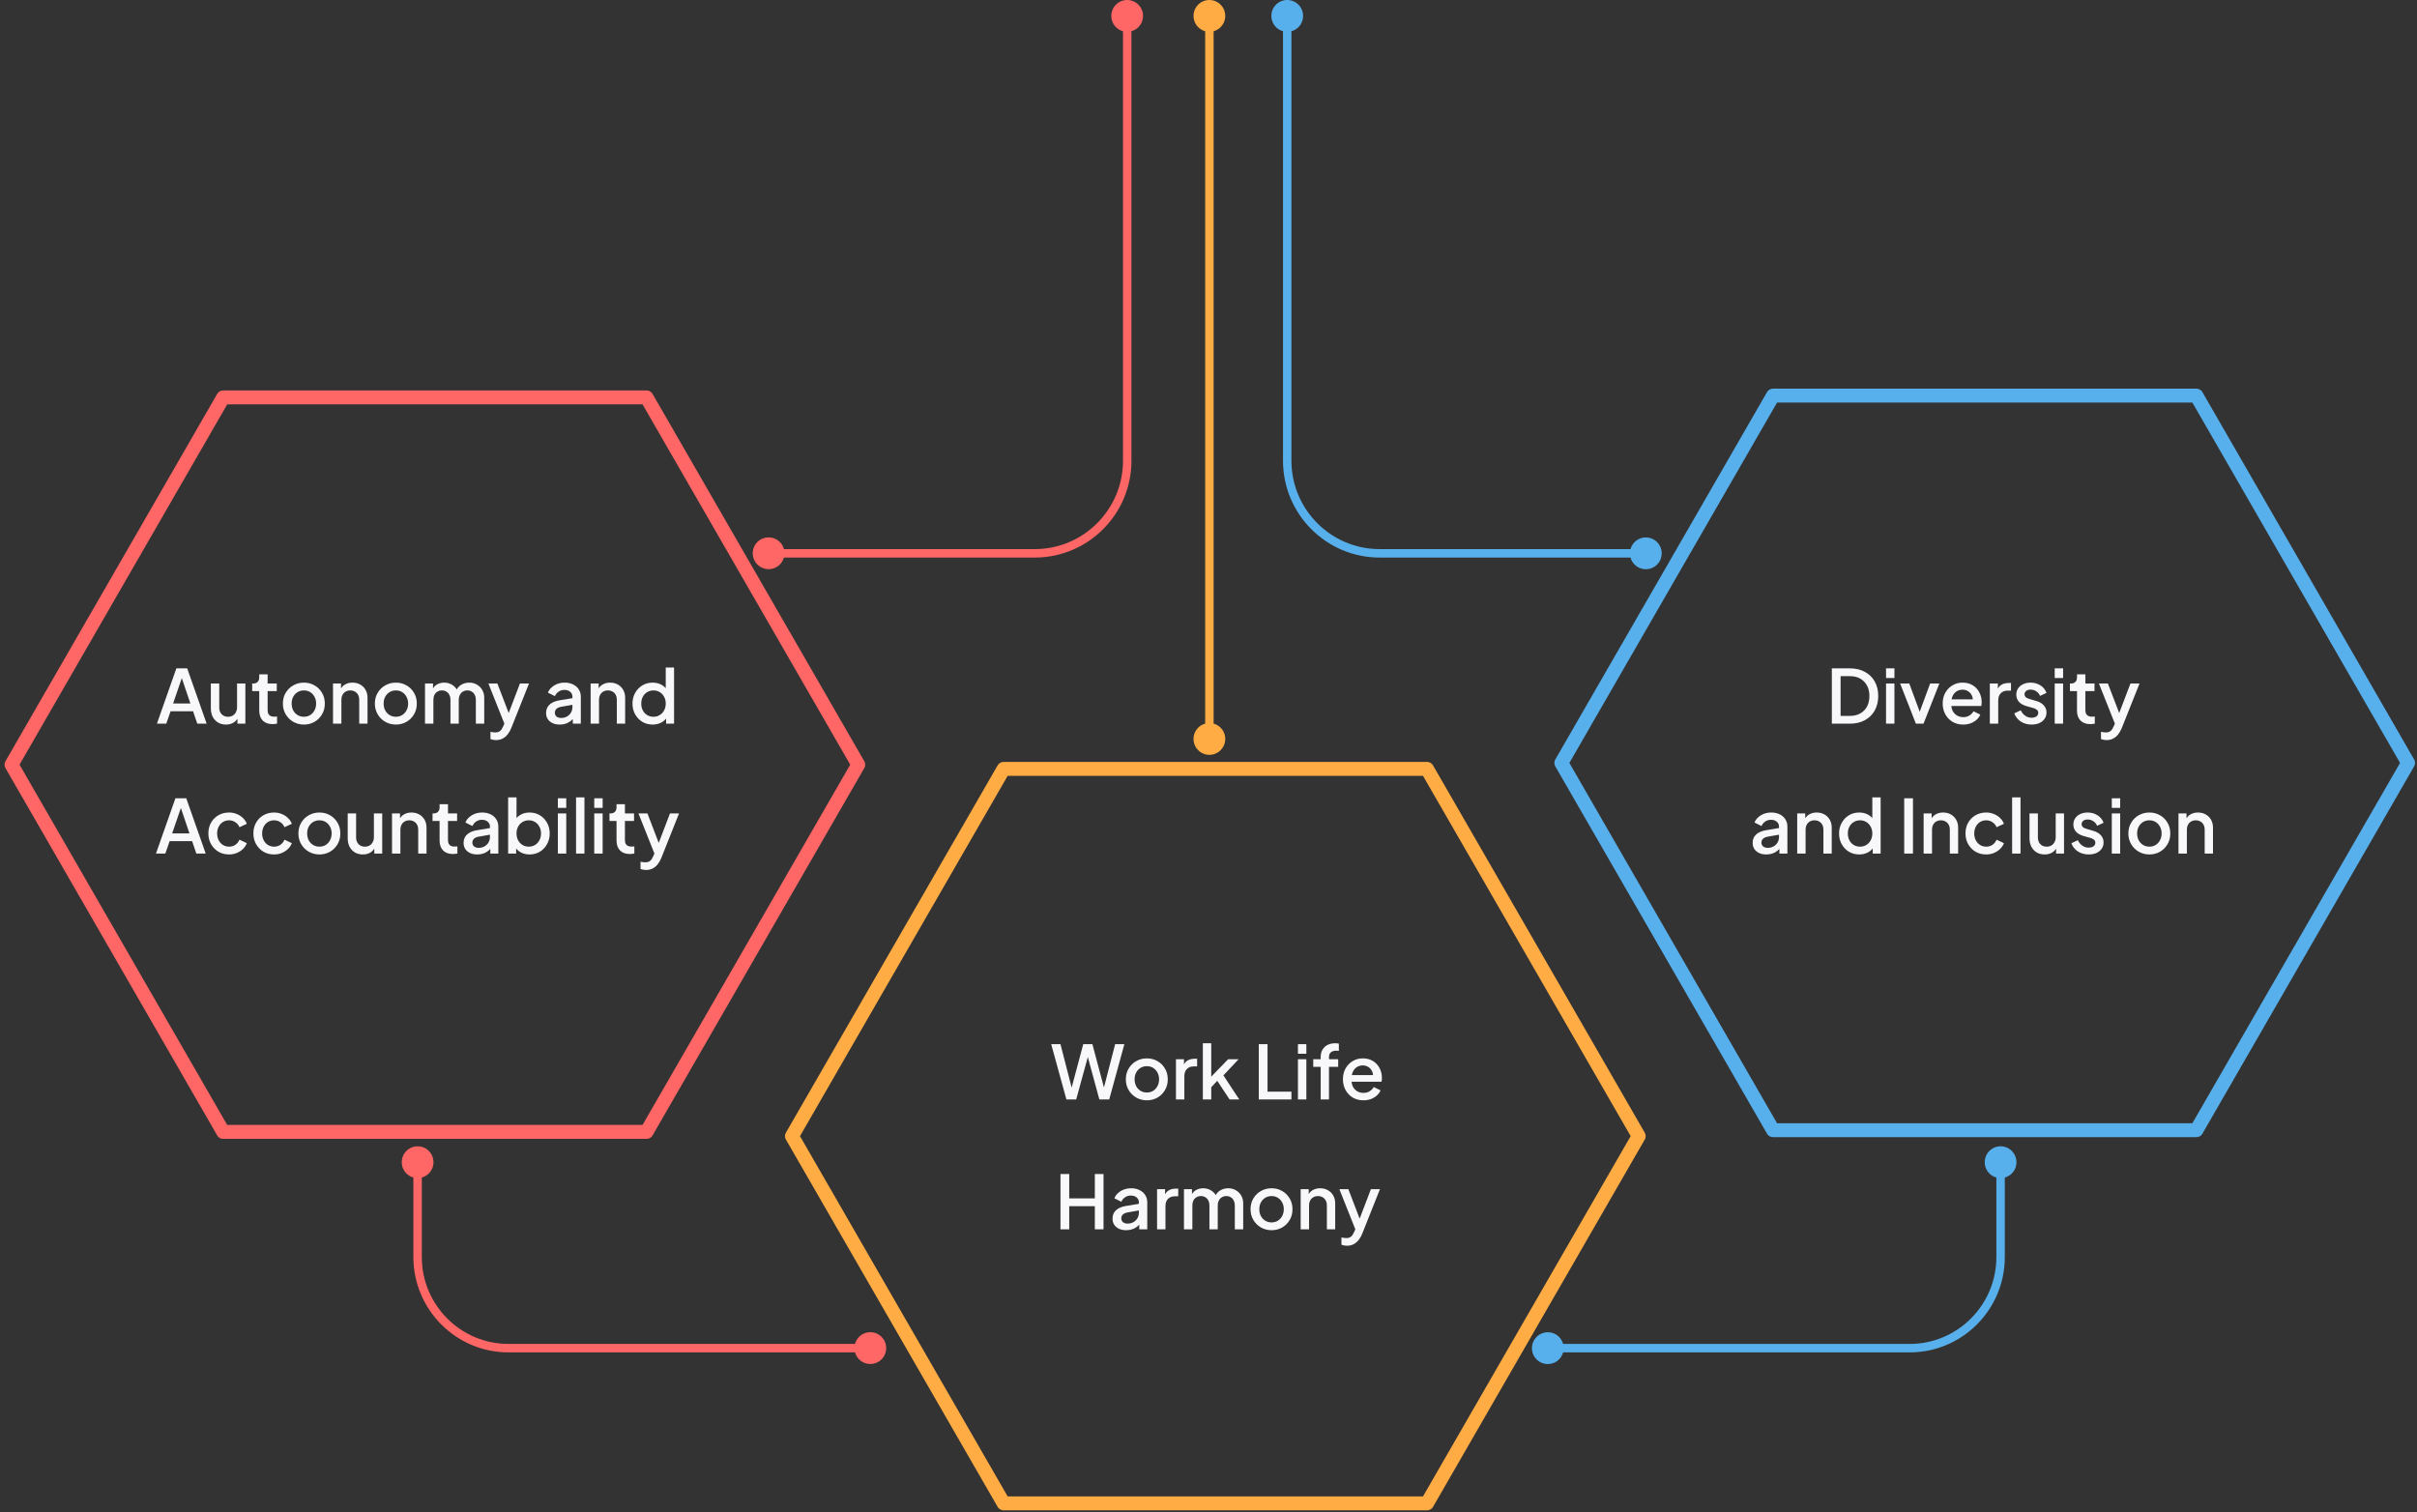 <svg width="521" height="326" viewBox="0 0 521 326" fill="none" xmlns="http://www.w3.org/2000/svg">
<rect x="0" y="0" width="521" height="326" fill="#333333" stroke="none"/>
<g clip-path="url(#clip0_1119_465)">
<path d="M139.37 85.67L48.11 85.67L2.48 164.835L48.11 244L139.37 244L185 164.835L139.37 85.67Z" stroke="#FF6666" stroke-width="3" stroke-linejoin="round"/>
<path d="M33.824 156L38.016 144.08H40.352L44.544 156H42.528L41.616 153.328H36.768L35.84 156H33.824ZM37.312 151.648H41.04L38.928 145.408H39.456L37.312 151.648ZM48.714 156.192C48.064 156.192 47.493 156.048 47.002 155.76C46.512 155.461 46.128 155.051 45.85 154.528C45.584 153.995 45.45 153.381 45.45 152.688V147.344H47.258V152.528C47.258 152.923 47.338 153.269 47.498 153.568C47.658 153.867 47.882 154.101 48.17 154.272C48.458 154.432 48.789 154.512 49.162 154.512C49.546 154.512 49.882 154.427 50.17 154.256C50.458 154.085 50.682 153.845 50.842 153.536C51.013 153.227 51.098 152.864 51.098 152.448V147.344H52.89V156H51.178V154.304L51.37 154.528C51.168 155.061 50.832 155.472 50.362 155.76C49.893 156.048 49.344 156.192 48.714 156.192ZM58.745 156.096C57.839 156.096 57.135 155.84 56.633 155.328C56.132 154.816 55.881 154.096 55.881 153.168V148.976H54.361V147.344H54.601C55.007 147.344 55.321 147.227 55.545 146.992C55.769 146.757 55.881 146.437 55.881 146.032V145.36H57.689V147.344H59.657V148.976H57.689V153.088C57.689 153.387 57.737 153.643 57.833 153.856C57.929 154.059 58.084 154.219 58.297 154.336C58.511 154.443 58.788 154.496 59.129 154.496C59.215 154.496 59.311 154.491 59.417 154.48C59.524 154.469 59.625 154.459 59.721 154.448V156C59.572 156.021 59.407 156.043 59.225 156.064C59.044 156.085 58.884 156.096 58.745 156.096ZM65.505 156.192C64.673 156.192 63.911 155.995 63.217 155.6C62.535 155.205 61.991 154.667 61.585 153.984C61.18 153.301 60.977 152.528 60.977 151.664C60.977 150.789 61.18 150.016 61.585 149.344C61.991 148.661 62.535 148.128 63.217 147.744C63.9 147.349 64.663 147.152 65.505 147.152C66.359 147.152 67.121 147.349 67.793 147.744C68.476 148.128 69.015 148.661 69.409 149.344C69.815 150.016 70.017 150.789 70.017 151.664C70.017 152.539 69.815 153.317 69.409 154C69.004 154.683 68.46 155.221 67.777 155.616C67.095 156 66.337 156.192 65.505 156.192ZM65.505 154.512C66.017 154.512 66.471 154.389 66.865 154.144C67.26 153.899 67.569 153.563 67.793 153.136C68.028 152.699 68.145 152.208 68.145 151.664C68.145 151.12 68.028 150.635 67.793 150.208C67.569 149.781 67.26 149.445 66.865 149.2C66.471 148.955 66.017 148.832 65.505 148.832C65.004 148.832 64.551 148.955 64.145 149.2C63.751 149.445 63.436 149.781 63.201 150.208C62.977 150.635 62.865 151.12 62.865 151.664C62.865 152.208 62.977 152.699 63.201 153.136C63.436 153.563 63.751 153.899 64.145 154.144C64.551 154.389 65.004 154.512 65.505 154.512ZM71.783 156V147.344H73.511V149.04L73.303 148.816C73.516 148.272 73.857 147.861 74.327 147.584C74.796 147.296 75.34 147.152 75.959 147.152C76.599 147.152 77.164 147.291 77.655 147.568C78.145 147.845 78.529 148.229 78.807 148.72C79.084 149.211 79.223 149.776 79.223 150.416V156H77.431V150.896C77.431 150.459 77.351 150.091 77.191 149.792C77.031 149.483 76.801 149.248 76.503 149.088C76.215 148.917 75.884 148.832 75.511 148.832C75.137 148.832 74.801 148.917 74.503 149.088C74.215 149.248 73.991 149.483 73.831 149.792C73.671 150.101 73.591 150.469 73.591 150.896V156H71.783ZM85.334 156.192C84.502 156.192 83.739 155.995 83.046 155.6C82.363 155.205 81.819 154.667 81.414 153.984C81.008 153.301 80.806 152.528 80.806 151.664C80.806 150.789 81.008 150.016 81.414 149.344C81.819 148.661 82.363 148.128 83.046 147.744C83.728 147.349 84.491 147.152 85.334 147.152C86.187 147.152 86.95 147.349 87.622 147.744C88.304 148.128 88.843 148.661 89.238 149.344C89.643 150.016 89.846 150.789 89.846 151.664C89.846 152.539 89.643 153.317 89.238 154C88.832 154.683 88.288 155.221 87.606 155.616C86.923 156 86.166 156.192 85.334 156.192ZM85.334 154.512C85.846 154.512 86.299 154.389 86.694 154.144C87.088 153.899 87.398 153.563 87.622 153.136C87.856 152.699 87.974 152.208 87.974 151.664C87.974 151.12 87.856 150.635 87.622 150.208C87.398 149.781 87.088 149.445 86.694 149.2C86.299 148.955 85.846 148.832 85.334 148.832C84.832 148.832 84.379 148.955 83.974 149.2C83.579 149.445 83.264 149.781 83.03 150.208C82.806 150.635 82.694 151.12 82.694 151.664C82.694 152.208 82.806 152.699 83.03 153.136C83.264 153.563 83.579 153.899 83.974 154.144C84.379 154.389 84.832 154.512 85.334 154.512ZM91.611 156V147.344H93.339V149.216L93.115 148.928C93.296 148.341 93.627 147.899 94.107 147.6C94.587 147.301 95.136 147.152 95.755 147.152C96.448 147.152 97.061 147.339 97.595 147.712C98.139 148.075 98.501 148.56 98.683 149.168L98.171 149.216C98.427 148.523 98.816 148.005 99.339 147.664C99.872 147.323 100.48 147.152 101.163 147.152C101.76 147.152 102.299 147.291 102.779 147.568C103.269 147.845 103.659 148.229 103.947 148.72C104.235 149.211 104.379 149.771 104.379 150.4V156H102.571V150.896C102.571 150.459 102.491 150.091 102.331 149.792C102.181 149.483 101.968 149.248 101.691 149.088C101.424 148.917 101.109 148.832 100.747 148.832C100.384 148.832 100.064 148.917 99.787 149.088C99.509 149.248 99.291 149.483 99.131 149.792C98.971 150.101 98.891 150.469 98.891 150.896V156H97.099V150.896C97.099 150.459 97.019 150.091 96.859 149.792C96.709 149.483 96.496 149.248 96.219 149.088C95.952 148.917 95.632 148.832 95.259 148.832C94.896 148.832 94.576 148.917 94.299 149.088C94.021 149.248 93.803 149.483 93.643 149.792C93.493 150.101 93.419 150.469 93.419 150.896V156H91.611ZM106.926 159.536C106.712 159.536 106.499 159.515 106.286 159.472C106.083 159.44 105.896 159.387 105.726 159.312V157.76C105.854 157.792 106.008 157.819 106.19 157.84C106.371 157.872 106.547 157.888 106.718 157.888C107.219 157.888 107.587 157.776 107.822 157.552C108.067 157.339 108.286 157.003 108.478 156.544L109.054 155.232L109.022 156.752L105.278 147.344H107.214L109.982 154.56H109.326L112.078 147.344H114.03L110.206 156.944C110.003 157.456 109.747 157.904 109.438 158.288C109.139 158.683 108.782 158.987 108.366 159.2C107.96 159.424 107.48 159.536 106.926 159.536ZM120.656 156.192C120.069 156.192 119.552 156.091 119.104 155.888C118.666 155.675 118.325 155.387 118.08 155.024C117.834 154.651 117.712 154.213 117.712 153.712C117.712 153.243 117.813 152.821 118.016 152.448C118.229 152.075 118.554 151.76 118.992 151.504C119.429 151.248 119.978 151.067 120.64 150.96L123.648 150.464V151.888L120.992 152.352C120.512 152.437 120.16 152.592 119.936 152.816C119.712 153.029 119.6 153.307 119.6 153.648C119.6 153.979 119.722 154.251 119.968 154.464C120.224 154.667 120.549 154.768 120.944 154.768C121.434 154.768 121.861 154.661 122.224 154.448C122.597 154.235 122.885 153.952 123.088 153.6C123.29 153.237 123.392 152.837 123.392 152.4V150.176C123.392 149.749 123.232 149.403 122.912 149.136C122.602 148.859 122.186 148.72 121.664 148.72C121.184 148.72 120.762 148.848 120.4 149.104C120.048 149.349 119.786 149.669 119.616 150.064L118.112 149.312C118.272 148.885 118.533 148.512 118.896 148.192C119.258 147.861 119.68 147.605 120.16 147.424C120.65 147.243 121.168 147.152 121.712 147.152C122.394 147.152 122.997 147.28 123.52 147.536C124.053 147.792 124.464 148.149 124.752 148.608C125.05 149.056 125.2 149.579 125.2 150.176V156H123.472V154.432L123.84 154.48C123.637 154.832 123.376 155.136 123.056 155.392C122.746 155.648 122.389 155.845 121.984 155.984C121.589 156.123 121.146 156.192 120.656 156.192ZM127.314 156V147.344H129.042V149.04L128.834 148.816C129.047 148.272 129.388 147.861 129.858 147.584C130.327 147.296 130.871 147.152 131.49 147.152C132.13 147.152 132.695 147.291 133.186 147.568C133.676 147.845 134.06 148.229 134.338 148.72C134.615 149.211 134.754 149.776 134.754 150.416V156H132.962V150.896C132.962 150.459 132.882 150.091 132.722 149.792C132.562 149.483 132.332 149.248 132.034 149.088C131.746 148.917 131.415 148.832 131.042 148.832C130.668 148.832 130.332 148.917 130.034 149.088C129.746 149.248 129.522 149.483 129.362 149.792C129.202 150.101 129.122 150.469 129.122 150.896V156H127.314ZM140.689 156.192C139.857 156.192 139.11 155.995 138.449 155.6C137.798 155.195 137.281 154.651 136.897 153.968C136.523 153.285 136.337 152.517 136.337 151.664C136.337 150.811 136.529 150.043 136.913 149.36C137.297 148.677 137.814 148.139 138.465 147.744C139.115 147.349 139.851 147.152 140.673 147.152C141.366 147.152 141.979 147.291 142.513 147.568C143.046 147.845 143.467 148.229 143.777 148.72L143.505 149.136V143.888H145.297V156H143.585V154.24L143.793 154.576C143.494 155.099 143.067 155.499 142.513 155.776C141.958 156.053 141.35 156.192 140.689 156.192ZM140.865 154.512C141.366 154.512 141.814 154.389 142.209 154.144C142.614 153.899 142.929 153.563 143.153 153.136C143.387 152.699 143.505 152.208 143.505 151.664C143.505 151.12 143.387 150.635 143.153 150.208C142.929 149.781 142.614 149.445 142.209 149.2C141.814 148.955 141.366 148.832 140.865 148.832C140.363 148.832 139.91 148.955 139.505 149.2C139.099 149.445 138.785 149.781 138.561 150.208C138.337 150.635 138.225 151.12 138.225 151.664C138.225 152.208 138.337 152.699 138.561 153.136C138.785 153.563 139.094 153.899 139.489 154.144C139.894 154.389 140.353 154.512 140.865 154.512ZM33.621 184L37.813 172.08H40.149L44.341 184H42.325L41.413 181.328H36.565L35.637 184H33.621ZM37.109 179.648H40.837L38.725 173.408H39.253L37.109 179.648ZM49.379 184.192C48.515 184.192 47.747 183.995 47.075 183.6C46.414 183.195 45.886 182.651 45.491 181.968C45.107 181.285 44.915 180.512 44.915 179.648C44.915 178.795 45.107 178.027 45.491 177.344C45.875 176.661 46.403 176.128 47.075 175.744C47.747 175.349 48.515 175.152 49.379 175.152C49.966 175.152 50.515 175.259 51.027 175.472C51.539 175.675 51.982 175.957 52.355 176.32C52.739 176.683 53.022 177.104 53.203 177.584L51.619 178.32C51.438 177.872 51.144 177.515 50.739 177.248C50.344 176.971 49.891 176.832 49.379 176.832C48.888 176.832 48.446 176.955 48.051 177.2C47.667 177.435 47.363 177.771 47.139 178.208C46.915 178.635 46.803 179.12 46.803 179.664C46.803 180.208 46.915 180.699 47.139 181.136C47.363 181.563 47.667 181.899 48.051 182.144C48.446 182.389 48.888 182.512 49.379 182.512C49.902 182.512 50.355 182.379 50.739 182.112C51.134 181.835 51.427 181.467 51.619 181.008L53.203 181.76C53.032 182.219 52.755 182.635 52.371 183.008C51.998 183.371 51.555 183.659 51.043 183.872C50.531 184.085 49.976 184.192 49.379 184.192ZM59.082 184.192C58.218 184.192 57.45 183.995 56.778 183.6C56.117 183.195 55.589 182.651 55.194 181.968C54.81 181.285 54.618 180.512 54.618 179.648C54.618 178.795 54.81 178.027 55.194 177.344C55.578 176.661 56.106 176.128 56.778 175.744C57.45 175.349 58.218 175.152 59.082 175.152C59.669 175.152 60.218 175.259 60.73 175.472C61.242 175.675 61.685 175.957 62.058 176.32C62.442 176.683 62.725 177.104 62.906 177.584L61.322 178.32C61.141 177.872 60.847 177.515 60.442 177.248C60.047 176.971 59.594 176.832 59.082 176.832C58.591 176.832 58.149 176.955 57.754 177.2C57.37 177.435 57.066 177.771 56.842 178.208C56.618 178.635 56.506 179.12 56.506 179.664C56.506 180.208 56.618 180.699 56.842 181.136C57.066 181.563 57.37 181.899 57.754 182.144C58.149 182.389 58.591 182.512 59.082 182.512C59.605 182.512 60.058 182.379 60.442 182.112C60.837 181.835 61.13 181.467 61.322 181.008L62.906 181.76C62.735 182.219 62.458 182.635 62.074 183.008C61.701 183.371 61.258 183.659 60.746 183.872C60.234 184.085 59.679 184.192 59.082 184.192ZM68.849 184.192C68.017 184.192 67.254 183.995 66.561 183.6C65.879 183.205 65.335 182.667 64.929 181.984C64.524 181.301 64.321 180.528 64.321 179.664C64.321 178.789 64.524 178.016 64.929 177.344C65.335 176.661 65.879 176.128 66.561 175.744C67.244 175.349 68.007 175.152 68.849 175.152C69.703 175.152 70.465 175.349 71.137 175.744C71.82 176.128 72.359 176.661 72.753 177.344C73.159 178.016 73.361 178.789 73.361 179.664C73.361 180.539 73.159 181.317 72.753 182C72.348 182.683 71.804 183.221 71.121 183.616C70.439 184 69.681 184.192 68.849 184.192ZM68.849 182.512C69.361 182.512 69.814 182.389 70.209 182.144C70.604 181.899 70.913 181.563 71.137 181.136C71.372 180.699 71.489 180.208 71.489 179.664C71.489 179.12 71.372 178.635 71.137 178.208C70.913 177.781 70.604 177.445 70.209 177.2C69.814 176.955 69.361 176.832 68.849 176.832C68.348 176.832 67.894 176.955 67.489 177.2C67.094 177.445 66.78 177.781 66.545 178.208C66.321 178.635 66.209 179.12 66.209 179.664C66.209 180.208 66.321 180.699 66.545 181.136C66.78 181.563 67.094 181.899 67.489 182.144C67.894 182.389 68.348 182.512 68.849 182.512ZM78.214 184.192C77.564 184.192 76.993 184.048 76.502 183.76C76.012 183.461 75.628 183.051 75.35 182.528C75.084 181.995 74.95 181.381 74.95 180.688V175.344H76.758V180.528C76.758 180.923 76.838 181.269 76.998 181.568C77.158 181.867 77.382 182.101 77.67 182.272C77.958 182.432 78.289 182.512 78.662 182.512C79.046 182.512 79.382 182.427 79.67 182.256C79.958 182.085 80.182 181.845 80.342 181.536C80.513 181.227 80.598 180.864 80.598 180.448V175.344H82.39V184H80.678V182.304L80.87 182.528C80.668 183.061 80.332 183.472 79.862 183.76C79.393 184.048 78.844 184.192 78.214 184.192ZM84.501 184V175.344H86.229V177.04L86.021 176.816C86.235 176.272 86.576 175.861 87.045 175.584C87.515 175.296 88.059 175.152 88.677 175.152C89.317 175.152 89.883 175.291 90.373 175.568C90.864 175.845 91.248 176.229 91.525 176.72C91.803 177.211 91.941 177.776 91.941 178.416V184H90.149V178.896C90.149 178.459 90.069 178.091 89.909 177.792C89.749 177.483 89.52 177.248 89.221 177.088C88.933 176.917 88.603 176.832 88.229 176.832C87.856 176.832 87.52 176.917 87.221 177.088C86.933 177.248 86.709 177.483 86.549 177.792C86.389 178.101 86.309 178.469 86.309 178.896V184H84.501ZM97.62 184.096C96.714 184.096 96.01 183.84 95.508 183.328C95.007 182.816 94.756 182.096 94.756 181.168V176.976H93.236V175.344H93.476C93.882 175.344 94.196 175.227 94.42 174.992C94.644 174.757 94.756 174.437 94.756 174.032V173.36H96.564V175.344H98.532V176.976H96.564V181.088C96.564 181.387 96.612 181.643 96.708 181.856C96.804 182.059 96.959 182.219 97.172 182.336C97.386 182.443 97.663 182.496 98.004 182.496C98.09 182.496 98.186 182.491 98.292 182.48C98.399 182.469 98.5 182.459 98.596 182.448V184C98.447 184.021 98.282 184.043 98.1 184.064C97.919 184.085 97.759 184.096 97.62 184.096ZM102.875 184.192C102.288 184.192 101.771 184.091 101.323 183.888C100.885 183.675 100.544 183.387 100.299 183.024C100.053 182.651 99.931 182.213 99.931 181.712C99.931 181.243 100.032 180.821 100.235 180.448C100.448 180.075 100.773 179.76 101.211 179.504C101.648 179.248 102.197 179.067 102.859 178.96L105.867 178.464V179.888L103.211 180.352C102.731 180.437 102.379 180.592 102.155 180.816C101.931 181.029 101.819 181.307 101.819 181.648C101.819 181.979 101.941 182.251 102.187 182.464C102.443 182.667 102.768 182.768 103.163 182.768C103.653 182.768 104.08 182.661 104.443 182.448C104.816 182.235 105.104 181.952 105.307 181.6C105.509 181.237 105.611 180.837 105.611 180.4V178.176C105.611 177.749 105.451 177.403 105.131 177.136C104.821 176.859 104.405 176.72 103.883 176.72C103.403 176.72 102.981 176.848 102.619 177.104C102.267 177.349 102.005 177.669 101.835 178.064L100.331 177.312C100.491 176.885 100.752 176.512 101.115 176.192C101.477 175.861 101.899 175.605 102.379 175.424C102.869 175.243 103.387 175.152 103.931 175.152C104.613 175.152 105.216 175.28 105.739 175.536C106.272 175.792 106.683 176.149 106.971 176.608C107.269 177.056 107.419 177.579 107.419 178.176V184H105.691V182.432L106.059 182.48C105.856 182.832 105.595 183.136 105.275 183.392C104.965 183.648 104.608 183.845 104.203 183.984C103.808 184.123 103.365 184.192 102.875 184.192ZM114.157 184.192C113.485 184.192 112.871 184.053 112.317 183.776C111.773 183.499 111.351 183.099 111.053 182.576L111.261 182.24V184H109.533V171.888H111.341V177.136L111.053 176.72C111.373 176.229 111.799 175.845 112.333 175.568C112.866 175.291 113.474 175.152 114.157 175.152C114.978 175.152 115.714 175.349 116.365 175.744C117.026 176.139 117.543 176.677 117.917 177.36C118.301 178.043 118.493 178.811 118.493 179.664C118.493 180.517 118.301 181.285 117.917 181.968C117.543 182.651 117.031 183.195 116.381 183.6C115.73 183.995 114.989 184.192 114.157 184.192ZM113.981 182.512C114.493 182.512 114.946 182.389 115.341 182.144C115.735 181.899 116.045 181.563 116.269 181.136C116.503 180.699 116.621 180.208 116.621 179.664C116.621 179.12 116.503 178.635 116.269 178.208C116.045 177.781 115.735 177.445 115.341 177.2C114.946 176.955 114.493 176.832 113.981 176.832C113.479 176.832 113.026 176.955 112.621 177.2C112.226 177.445 111.911 177.781 111.677 178.208C111.453 178.635 111.341 179.12 111.341 179.664C111.341 180.208 111.453 180.699 111.677 181.136C111.911 181.563 112.226 181.899 112.621 182.144C113.026 182.389 113.479 182.512 113.981 182.512ZM120.251 184V175.344H122.059V184H120.251ZM120.251 174.16V172.08H122.059V174.16H120.251ZM124.173 184V171.888H125.981V184H124.173ZM128.095 184V175.344H129.903V184H128.095ZM128.095 174.16V172.08H129.903V174.16H128.095ZM135.761 184.096C134.854 184.096 134.15 183.84 133.649 183.328C133.148 182.816 132.897 182.096 132.897 181.168V176.976H131.377V175.344H131.617C132.022 175.344 132.337 175.227 132.561 174.992C132.785 174.757 132.897 174.437 132.897 174.032V173.36H134.705V175.344H136.673V176.976H134.705V181.088C134.705 181.387 134.753 181.643 134.849 181.856C134.945 182.059 135.1 182.219 135.313 182.336C135.526 182.443 135.804 182.496 136.145 182.496C136.23 182.496 136.326 182.491 136.433 182.48C136.54 182.469 136.641 182.459 136.737 182.448V184C136.588 184.021 136.422 184.043 136.241 184.064C136.06 184.085 135.9 184.096 135.761 184.096ZM139.269 187.536C139.056 187.536 138.843 187.515 138.629 187.472C138.427 187.44 138.24 187.387 138.069 187.312V185.76C138.197 185.792 138.352 185.819 138.533 185.84C138.715 185.872 138.891 185.888 139.061 185.888C139.563 185.888 139.931 185.776 140.165 185.552C140.411 185.339 140.629 185.003 140.821 184.544L141.397 183.232L141.365 184.752L137.621 175.344H139.557L142.325 182.56H141.669L144.421 175.344H146.373L142.549 184.944C142.347 185.456 142.091 185.904 141.781 186.288C141.483 186.683 141.125 186.987 140.709 187.2C140.304 187.424 139.824 187.536 139.269 187.536Z" fill="#F8F8FA"/>
<path d="M394.865 156V144.08H398.769C400.006 144.08 401.078 144.331 401.985 144.832C402.902 145.323 403.611 146.016 404.113 146.912C404.614 147.808 404.865 148.848 404.865 150.032C404.865 151.205 404.614 152.245 404.113 153.152C403.611 154.048 402.902 154.747 401.985 155.248C401.078 155.749 400.006 156 398.769 156H394.865ZM396.753 154.32H398.801C399.643 154.32 400.374 154.144 400.993 153.792C401.622 153.44 402.107 152.944 402.449 152.304C402.79 151.664 402.961 150.907 402.961 150.032C402.961 149.157 402.785 148.405 402.433 147.776C402.091 147.136 401.611 146.64 400.993 146.288C400.374 145.936 399.643 145.76 398.801 145.76H396.753V154.32ZM406.548 156V147.344H408.356V156H406.548ZM406.548 146.16V144.08H408.356V146.16H406.548ZM412.982 156L409.59 147.344H411.558L414.166 154.4H413.446L416.054 147.344H418.038L414.63 156H412.982ZM423.175 156.192C422.311 156.192 421.543 155.995 420.871 155.6C420.209 155.195 419.692 154.651 419.319 153.968C418.945 153.275 418.759 152.501 418.759 151.648C418.759 150.773 418.945 150 419.319 149.328C419.703 148.656 420.215 148.128 420.855 147.744C421.495 147.349 422.22 147.152 423.031 147.152C423.681 147.152 424.263 147.264 424.775 147.488C425.287 147.712 425.719 148.021 426.071 148.416C426.423 148.8 426.689 149.243 426.871 149.744C427.063 150.245 427.159 150.779 427.159 151.344C427.159 151.483 427.153 151.627 427.143 151.776C427.132 151.925 427.111 152.064 427.079 152.192H420.183V150.752H426.055L425.191 151.408C425.297 150.885 425.26 150.421 425.079 150.016C424.908 149.6 424.641 149.275 424.279 149.04C423.927 148.795 423.511 148.672 423.031 148.672C422.551 148.672 422.124 148.795 421.751 149.04C421.377 149.275 421.089 149.616 420.887 150.064C420.684 150.501 420.604 151.035 420.647 151.664C420.593 152.251 420.673 152.763 420.887 153.2C421.111 153.637 421.42 153.979 421.815 154.224C422.22 154.469 422.679 154.592 423.191 154.592C423.713 154.592 424.156 154.475 424.519 154.24C424.892 154.005 425.185 153.701 425.399 153.328L426.871 154.048C426.7 154.453 426.433 154.821 426.071 155.152C425.719 155.472 425.292 155.728 424.791 155.92C424.3 156.101 423.761 156.192 423.175 156.192ZM428.923 156V147.344H430.651V149.088L430.491 148.832C430.683 148.267 430.993 147.861 431.419 147.616C431.846 147.36 432.358 147.232 432.955 147.232H433.483V148.88H432.731C432.134 148.88 431.649 149.067 431.275 149.44C430.913 149.803 430.731 150.325 430.731 151.008V156H428.923ZM437.92 156.192C437.035 156.192 436.256 155.973 435.584 155.536C434.923 155.099 434.459 154.512 434.192 153.776L435.584 153.12C435.819 153.611 436.139 154 436.544 154.288C436.96 154.576 437.419 154.72 437.92 154.72C438.347 154.72 438.693 154.624 438.96 154.432C439.227 154.24 439.36 153.979 439.36 153.648C439.36 153.435 439.301 153.264 439.184 153.136C439.067 152.997 438.917 152.885 438.736 152.8C438.565 152.715 438.389 152.651 438.208 152.608L436.848 152.224C436.101 152.011 435.541 151.691 435.168 151.264C434.805 150.827 434.624 150.32 434.624 149.744C434.624 149.221 434.757 148.768 435.024 148.384C435.291 147.989 435.659 147.685 436.128 147.472C436.597 147.259 437.125 147.152 437.712 147.152C438.501 147.152 439.205 147.349 439.824 147.744C440.443 148.128 440.88 148.667 441.136 149.36L439.744 150.016C439.573 149.6 439.301 149.269 438.928 149.024C438.565 148.779 438.155 148.656 437.696 148.656C437.301 148.656 436.987 148.752 436.752 148.944C436.517 149.125 436.4 149.365 436.4 149.664C436.4 149.867 436.453 150.037 436.56 150.176C436.667 150.304 436.805 150.411 436.976 150.496C437.147 150.571 437.323 150.635 437.504 150.688L438.912 151.104C439.627 151.307 440.176 151.627 440.56 152.064C440.944 152.491 441.136 153.003 441.136 153.6C441.136 154.112 440.997 154.565 440.72 154.96C440.453 155.344 440.08 155.648 439.6 155.872C439.12 156.085 438.56 156.192 437.92 156.192ZM442.908 156V147.344H444.716V156H442.908ZM442.908 146.16V144.08H444.716V146.16H442.908ZM450.573 156.096C449.667 156.096 448.963 155.84 448.461 155.328C447.96 154.816 447.709 154.096 447.709 153.168V148.976H446.189V147.344H446.429C446.835 147.344 447.149 147.227 447.373 146.992C447.597 146.757 447.709 146.437 447.709 146.032V145.36H449.517V147.344H451.485V148.976H449.517V153.088C449.517 153.387 449.565 153.643 449.661 153.856C449.757 154.059 449.912 154.219 450.125 154.336C450.339 154.443 450.616 154.496 450.957 154.496C451.043 154.496 451.139 154.491 451.245 154.48C451.352 154.469 451.453 154.459 451.549 154.448V156C451.4 156.021 451.235 156.043 451.053 156.064C450.872 156.085 450.712 156.096 450.573 156.096ZM454.082 159.536C453.868 159.536 453.655 159.515 453.442 159.472C453.239 159.44 453.052 159.387 452.882 159.312V157.76C453.01 157.792 453.164 157.819 453.346 157.84C453.527 157.872 453.703 157.888 453.874 157.888C454.375 157.888 454.743 157.776 454.978 157.552C455.223 157.339 455.442 157.003 455.634 156.544L456.21 155.232L456.178 156.752L452.434 147.344H454.37L457.138 154.56H456.482L459.234 147.344H461.186L457.362 156.944C457.159 157.456 456.903 157.904 456.594 158.288C456.295 158.683 455.938 158.987 455.522 159.2C455.116 159.424 454.636 159.536 454.082 159.536ZM380.742 184.192C380.155 184.192 379.638 184.091 379.19 183.888C378.752 183.675 378.411 183.387 378.166 183.024C377.92 182.651 377.798 182.213 377.798 181.712C377.798 181.243 377.899 180.821 378.102 180.448C378.315 180.075 378.64 179.76 379.078 179.504C379.515 179.248 380.064 179.067 380.726 178.96L383.734 178.464V179.888L381.078 180.352C380.598 180.437 380.246 180.592 380.022 180.816C379.798 181.029 379.686 181.307 379.686 181.648C379.686 181.979 379.808 182.251 380.054 182.464C380.31 182.667 380.635 182.768 381.03 182.768C381.52 182.768 381.947 182.661 382.31 182.448C382.683 182.235 382.971 181.952 383.174 181.6C383.376 181.237 383.478 180.837 383.478 180.4V178.176C383.478 177.749 383.318 177.403 382.998 177.136C382.688 176.859 382.272 176.72 381.75 176.72C381.27 176.72 380.848 176.848 380.486 177.104C380.134 177.349 379.872 177.669 379.702 178.064L378.198 177.312C378.358 176.885 378.619 176.512 378.982 176.192C379.344 175.861 379.766 175.605 380.246 175.424C380.736 175.243 381.254 175.152 381.798 175.152C382.48 175.152 383.083 175.28 383.606 175.536C384.139 175.792 384.55 176.149 384.838 176.608C385.136 177.056 385.286 177.579 385.286 178.176V184H383.558V182.432L383.926 182.48C383.723 182.832 383.462 183.136 383.142 183.392C382.832 183.648 382.475 183.845 382.07 183.984C381.675 184.123 381.232 184.192 380.742 184.192ZM387.4 184V175.344H389.128V177.04L388.92 176.816C389.133 176.272 389.474 175.861 389.944 175.584C390.413 175.296 390.957 175.152 391.576 175.152C392.216 175.152 392.781 175.291 393.272 175.568C393.762 175.845 394.146 176.229 394.424 176.72C394.701 177.211 394.84 177.776 394.84 178.416V184H393.048V178.896C393.048 178.459 392.968 178.091 392.808 177.792C392.648 177.483 392.418 177.248 392.12 177.088C391.832 176.917 391.501 176.832 391.128 176.832C390.754 176.832 390.418 176.917 390.12 177.088C389.832 177.248 389.608 177.483 389.448 177.792C389.288 178.101 389.208 178.469 389.208 178.896V184H387.4ZM400.775 184.192C399.943 184.192 399.196 183.995 398.535 183.6C397.884 183.195 397.367 182.651 396.983 181.968C396.609 181.285 396.423 180.517 396.423 179.664C396.423 178.811 396.615 178.043 396.999 177.36C397.383 176.677 397.9 176.139 398.551 175.744C399.201 175.349 399.937 175.152 400.759 175.152C401.452 175.152 402.065 175.291 402.599 175.568C403.132 175.845 403.553 176.229 403.863 176.72L403.591 177.136V171.888H405.383V184H403.671V182.24L403.879 182.576C403.58 183.099 403.153 183.499 402.599 183.776C402.044 184.053 401.436 184.192 400.775 184.192ZM400.951 182.512C401.452 182.512 401.9 182.389 402.295 182.144C402.7 181.899 403.015 181.563 403.239 181.136C403.473 180.699 403.591 180.208 403.591 179.664C403.591 179.12 403.473 178.635 403.239 178.208C403.015 177.781 402.7 177.445 402.295 177.2C401.9 176.955 401.452 176.832 400.951 176.832C400.449 176.832 399.996 176.955 399.591 177.2C399.185 177.445 398.871 177.781 398.647 178.208C398.423 178.635 398.311 179.12 398.311 179.664C398.311 180.208 398.423 180.699 398.647 181.136C398.871 181.563 399.18 181.899 399.575 182.144C399.98 182.389 400.439 182.512 400.951 182.512ZM410.466 184V172.08H412.354V184H410.466ZM414.65 184V175.344H416.378V177.04L416.17 176.816C416.383 176.272 416.724 175.861 417.194 175.584C417.663 175.296 418.207 175.152 418.826 175.152C419.466 175.152 420.031 175.291 420.522 175.568C421.012 175.845 421.396 176.229 421.674 176.72C421.951 177.211 422.09 177.776 422.09 178.416V184H420.298V178.896C420.298 178.459 420.218 178.091 420.058 177.792C419.898 177.483 419.668 177.248 419.37 177.088C419.082 176.917 418.751 176.832 418.378 176.832C418.004 176.832 417.668 176.917 417.37 177.088C417.082 177.248 416.858 177.483 416.698 177.792C416.538 178.101 416.458 178.469 416.458 178.896V184H414.65ZM428.137 184.192C427.273 184.192 426.505 183.995 425.833 183.6C425.171 183.195 424.643 182.651 424.249 181.968C423.865 181.285 423.673 180.512 423.673 179.648C423.673 178.795 423.865 178.027 424.249 177.344C424.633 176.661 425.161 176.128 425.833 175.744C426.505 175.349 427.273 175.152 428.137 175.152C428.723 175.152 429.273 175.259 429.785 175.472C430.297 175.675 430.739 175.957 431.113 176.32C431.497 176.683 431.779 177.104 431.961 177.584L430.377 178.32C430.195 177.872 429.902 177.515 429.497 177.248C429.102 176.971 428.649 176.832 428.137 176.832C427.646 176.832 427.203 176.955 426.809 177.2C426.425 177.435 426.121 177.771 425.897 178.208C425.673 178.635 425.561 179.12 425.561 179.664C425.561 180.208 425.673 180.699 425.897 181.136C426.121 181.563 426.425 181.899 426.809 182.144C427.203 182.389 427.646 182.512 428.137 182.512C428.659 182.512 429.113 182.379 429.497 182.112C429.891 181.835 430.185 181.467 430.377 181.008L431.961 181.76C431.79 182.219 431.513 182.635 431.129 183.008C430.755 183.371 430.313 183.659 429.801 183.872C429.289 184.085 428.734 184.192 428.137 184.192ZM433.728 184V171.888H435.536V184H433.728ZM440.738 184.192C440.087 184.192 439.516 184.048 439.026 183.76C438.535 183.461 438.151 183.051 437.874 182.528C437.607 181.995 437.474 181.381 437.474 180.688V175.344H439.282V180.528C439.282 180.923 439.362 181.269 439.522 181.568C439.682 181.867 439.906 182.101 440.194 182.272C440.482 182.432 440.812 182.512 441.186 182.512C441.57 182.512 441.906 182.427 442.194 182.256C442.482 182.085 442.706 181.845 442.866 181.536C443.036 181.227 443.122 180.864 443.122 180.448V175.344H444.914V184H443.202V182.304L443.394 182.528C443.191 183.061 442.855 183.472 442.386 183.76C441.916 184.048 441.367 184.192 440.738 184.192ZM450.225 184.192C449.339 184.192 448.561 183.973 447.889 183.536C447.227 183.099 446.763 182.512 446.497 181.776L447.889 181.12C448.123 181.611 448.443 182 448.849 182.288C449.265 182.576 449.723 182.72 450.225 182.72C450.651 182.72 450.998 182.624 451.265 182.432C451.531 182.24 451.665 181.979 451.665 181.648C451.665 181.435 451.606 181.264 451.489 181.136C451.371 180.997 451.222 180.885 451.041 180.8C450.87 180.715 450.694 180.651 450.513 180.608L449.153 180.224C448.406 180.011 447.846 179.691 447.473 179.264C447.11 178.827 446.929 178.32 446.929 177.744C446.929 177.221 447.062 176.768 447.329 176.384C447.595 175.989 447.963 175.685 448.433 175.472C448.902 175.259 449.43 175.152 450.017 175.152C450.806 175.152 451.51 175.349 452.129 175.744C452.747 176.128 453.185 176.667 453.441 177.36L452.049 178.016C451.878 177.6 451.606 177.269 451.233 177.024C450.87 176.779 450.459 176.656 450.001 176.656C449.606 176.656 449.291 176.752 449.057 176.944C448.822 177.125 448.705 177.365 448.705 177.664C448.705 177.867 448.758 178.037 448.865 178.176C448.971 178.304 449.11 178.411 449.281 178.496C449.451 178.571 449.627 178.635 449.809 178.688L451.217 179.104C451.931 179.307 452.481 179.627 452.865 180.064C453.249 180.491 453.441 181.003 453.441 181.6C453.441 182.112 453.302 182.565 453.025 182.96C452.758 183.344 452.385 183.648 451.905 183.872C451.425 184.085 450.865 184.192 450.225 184.192ZM455.212 184V175.344H457.02V184H455.212ZM455.212 174.16V172.08H457.02V174.16H455.212ZM463.31 184.192C462.478 184.192 461.715 183.995 461.022 183.6C460.339 183.205 459.795 182.667 459.39 181.984C458.985 181.301 458.782 180.528 458.782 179.664C458.782 178.789 458.985 178.016 459.39 177.344C459.795 176.661 460.339 176.128 461.022 175.744C461.705 175.349 462.467 175.152 463.31 175.152C464.163 175.152 464.926 175.349 465.598 175.744C466.281 176.128 466.819 176.661 467.214 177.344C467.619 178.016 467.822 178.789 467.822 179.664C467.822 180.539 467.619 181.317 467.214 182C466.809 182.683 466.265 183.221 465.582 183.616C464.899 184 464.142 184.192 463.31 184.192ZM463.31 182.512C463.822 182.512 464.275 182.389 464.67 182.144C465.065 181.899 465.374 181.563 465.598 181.136C465.833 180.699 465.95 180.208 465.95 179.664C465.95 179.12 465.833 178.635 465.598 178.208C465.374 177.781 465.065 177.445 464.67 177.2C464.275 176.955 463.822 176.832 463.31 176.832C462.809 176.832 462.355 176.955 461.95 177.2C461.555 177.445 461.241 177.781 461.006 178.208C460.782 178.635 460.67 179.12 460.67 179.664C460.67 180.208 460.782 180.699 461.006 181.136C461.241 181.563 461.555 181.899 461.95 182.144C462.355 182.389 462.809 182.512 463.31 182.512ZM469.587 184V175.344H471.315V177.04L471.107 176.816C471.321 176.272 471.662 175.861 472.131 175.584C472.601 175.296 473.145 175.152 473.763 175.152C474.403 175.152 474.969 175.291 475.459 175.568C475.95 175.845 476.334 176.229 476.611 176.72C476.889 177.211 477.027 177.776 477.027 178.416V184H475.235V178.896C475.235 178.459 475.155 178.091 474.995 177.792C474.835 177.483 474.606 177.248 474.307 177.088C474.019 176.917 473.689 176.832 473.315 176.832C472.942 176.832 472.606 176.917 472.307 177.088C472.019 177.248 471.795 177.483 471.635 177.792C471.475 178.101 471.395 178.469 471.395 178.896V184H469.587Z" fill="#F8F8FA"/>
<path d="M307.602 165.745L216.342 165.745L170.712 244.91L216.342 324.076L307.602 324.076L353.232 244.91L307.602 165.745Z" stroke="#FFAC44" stroke-width="3" stroke-linejoin="round"/>
<path d="M229.87 237L226.59 225.08H228.59L231.246 235.4H230.75L233.502 225.08H235.47L238.222 235.4H237.71L240.382 225.08H242.366L239.102 237H236.974L234.206 226.84H234.766L231.982 237H229.87ZM247.209 237.192C246.377 237.192 245.614 236.995 244.921 236.6C244.238 236.205 243.694 235.667 243.289 234.984C242.883 234.301 242.681 233.528 242.681 232.664C242.681 231.789 242.883 231.016 243.289 230.344C243.694 229.661 244.238 229.128 244.921 228.744C245.603 228.349 246.366 228.152 247.209 228.152C248.062 228.152 248.825 228.349 249.497 228.744C250.179 229.128 250.718 229.661 251.113 230.344C251.518 231.016 251.721 231.789 251.721 232.664C251.721 233.539 251.518 234.317 251.113 235C250.707 235.683 250.163 236.221 249.481 236.616C248.798 237 248.041 237.192 247.209 237.192ZM247.209 235.512C247.721 235.512 248.174 235.389 248.569 235.144C248.963 234.899 249.273 234.563 249.497 234.136C249.731 233.699 249.849 233.208 249.849 232.664C249.849 232.12 249.731 231.635 249.497 231.208C249.273 230.781 248.963 230.445 248.569 230.2C248.174 229.955 247.721 229.832 247.209 229.832C246.707 229.832 246.254 229.955 245.849 230.2C245.454 230.445 245.139 230.781 244.905 231.208C244.681 231.635 244.569 232.12 244.569 232.664C244.569 233.208 244.681 233.699 244.905 234.136C245.139 234.563 245.454 234.899 245.849 235.144C246.254 235.389 246.707 235.512 247.209 235.512ZM253.486 237V228.344H255.214V230.088L255.054 229.832C255.246 229.267 255.555 228.861 255.982 228.616C256.408 228.36 256.92 228.232 257.518 228.232H258.046V229.88H257.294C256.696 229.88 256.211 230.067 255.838 230.44C255.475 230.803 255.294 231.325 255.294 232.008V237H253.486ZM259.283 237V224.888H261.091V233L260.387 232.824L264.723 228.344H266.979L263.715 231.816L267.123 237H265.043L262.003 232.408L263.075 232.264L260.515 234.984L261.091 233.784V237H259.283ZM271.334 237V225.08H273.222V235.32H278.374V237H271.334ZM279.783 237V228.344H281.591V237H279.783ZM279.783 227.16V225.08H281.591V227.16H279.783ZM284.68 237V229.976H283.08V228.344H284.68V227.896C284.68 227.245 284.814 226.701 285.08 226.264C285.347 225.816 285.715 225.475 286.184 225.24C286.664 225.005 287.214 224.888 287.832 224.888C287.95 224.888 288.083 224.899 288.232 224.92C288.382 224.931 288.504 224.947 288.6 224.968V226.536C288.515 226.515 288.419 226.504 288.312 226.504C288.206 226.493 288.12 226.488 288.056 226.488C287.576 226.488 287.192 226.6 286.904 226.824C286.616 227.037 286.472 227.395 286.472 227.896V228.344H288.456V229.976H286.472V237H284.68ZM293.893 237.192C293.029 237.192 292.261 236.995 291.589 236.6C290.928 236.195 290.411 235.651 290.037 234.968C289.664 234.275 289.477 233.501 289.477 232.648C289.477 231.773 289.664 231 290.037 230.328C290.421 229.656 290.933 229.128 291.573 228.744C292.213 228.349 292.939 228.152 293.749 228.152C294.4 228.152 294.981 228.264 295.493 228.488C296.005 228.712 296.437 229.021 296.789 229.416C297.141 229.8 297.408 230.243 297.589 230.744C297.781 231.245 297.877 231.779 297.877 232.344C297.877 232.483 297.872 232.627 297.861 232.776C297.851 232.925 297.829 233.064 297.797 233.192H290.901V231.752H296.773L295.909 232.408C296.016 231.885 295.979 231.421 295.797 231.016C295.627 230.6 295.36 230.275 294.997 230.04C294.645 229.795 294.229 229.672 293.749 229.672C293.269 229.672 292.843 229.795 292.469 230.04C292.096 230.275 291.808 230.616 291.605 231.064C291.403 231.501 291.323 232.035 291.365 232.664C291.312 233.251 291.392 233.763 291.605 234.2C291.829 234.637 292.139 234.979 292.533 235.224C292.939 235.469 293.397 235.592 293.909 235.592C294.432 235.592 294.875 235.475 295.237 235.24C295.611 235.005 295.904 234.701 296.117 234.328L297.589 235.048C297.419 235.453 297.152 235.821 296.789 236.152C296.437 236.472 296.011 236.728 295.509 236.92C295.019 237.101 294.48 237.192 293.893 237.192ZM228.591 265V253.08H230.479V258.328H235.999V253.08H237.871V265H235.999V260.008H230.479V265H228.591ZM242.757 265.192C242.171 265.192 241.653 265.091 241.205 264.888C240.768 264.675 240.427 264.387 240.181 264.024C239.936 263.651 239.813 263.213 239.813 262.712C239.813 262.243 239.915 261.821 240.117 261.448C240.331 261.075 240.656 260.76 241.093 260.504C241.531 260.248 242.08 260.067 242.741 259.96L245.749 259.464V260.888L243.093 261.352C242.613 261.437 242.261 261.592 242.037 261.816C241.813 262.029 241.701 262.307 241.701 262.648C241.701 262.979 241.824 263.251 242.069 263.464C242.325 263.667 242.651 263.768 243.045 263.768C243.536 263.768 243.963 263.661 244.325 263.448C244.699 263.235 244.987 262.952 245.189 262.6C245.392 262.237 245.493 261.837 245.493 261.4V259.176C245.493 258.749 245.333 258.403 245.013 258.136C244.704 257.859 244.288 257.72 243.765 257.72C243.285 257.72 242.864 257.848 242.501 258.104C242.149 258.349 241.888 258.669 241.717 259.064L240.213 258.312C240.373 257.885 240.635 257.512 240.997 257.192C241.36 256.861 241.781 256.605 242.261 256.424C242.752 256.243 243.269 256.152 243.813 256.152C244.496 256.152 245.099 256.28 245.621 256.536C246.155 256.792 246.565 257.149 246.853 257.608C247.152 258.056 247.301 258.579 247.301 259.176V265H245.573V263.432L245.941 263.48C245.739 263.832 245.477 264.136 245.157 264.392C244.848 264.648 244.491 264.845 244.085 264.984C243.691 265.123 243.248 265.192 242.757 265.192ZM249.415 265V256.344H251.143V258.088L250.983 257.832C251.175 257.267 251.485 256.861 251.911 256.616C252.338 256.36 252.85 256.232 253.447 256.232H253.975V257.88H253.223C252.626 257.88 252.141 258.067 251.767 258.44C251.405 258.803 251.223 259.325 251.223 260.008V265H249.415ZM255.212 265V256.344H256.94V258.216L256.716 257.928C256.898 257.341 257.228 256.899 257.708 256.6C258.188 256.301 258.738 256.152 259.356 256.152C260.05 256.152 260.663 256.339 261.196 256.712C261.74 257.075 262.103 257.56 262.284 258.168L261.772 258.216C262.028 257.523 262.418 257.005 262.94 256.664C263.474 256.323 264.082 256.152 264.764 256.152C265.362 256.152 265.9 256.291 266.38 256.568C266.871 256.845 267.26 257.229 267.548 257.72C267.836 258.211 267.98 258.771 267.98 259.4V265H266.172V259.896C266.172 259.459 266.092 259.091 265.932 258.792C265.783 258.483 265.57 258.248 265.292 258.088C265.026 257.917 264.711 257.832 264.348 257.832C263.986 257.832 263.666 257.917 263.388 258.088C263.111 258.248 262.892 258.483 262.732 258.792C262.572 259.101 262.492 259.469 262.492 259.896V265H260.7V259.896C260.7 259.459 260.62 259.091 260.46 258.792C260.311 258.483 260.098 258.248 259.82 258.088C259.554 257.917 259.234 257.832 258.86 257.832C258.498 257.832 258.178 257.917 257.9 258.088C257.623 258.248 257.404 258.483 257.244 258.792C257.095 259.101 257.02 259.469 257.02 259.896V265H255.212ZM274.091 265.192C273.259 265.192 272.497 264.995 271.803 264.6C271.121 264.205 270.577 263.667 270.171 262.984C269.766 262.301 269.563 261.528 269.563 260.664C269.563 259.789 269.766 259.016 270.171 258.344C270.577 257.661 271.121 257.128 271.803 256.744C272.486 256.349 273.249 256.152 274.091 256.152C274.945 256.152 275.707 256.349 276.379 256.744C277.062 257.128 277.601 257.661 277.995 258.344C278.401 259.016 278.603 259.789 278.603 260.664C278.603 261.539 278.401 262.317 277.995 263C277.59 263.683 277.046 264.221 276.363 264.616C275.681 265 274.923 265.192 274.091 265.192ZM274.091 263.512C274.603 263.512 275.057 263.389 275.451 263.144C275.846 262.899 276.155 262.563 276.379 262.136C276.614 261.699 276.731 261.208 276.731 260.664C276.731 260.12 276.614 259.635 276.379 259.208C276.155 258.781 275.846 258.445 275.451 258.2C275.057 257.955 274.603 257.832 274.091 257.832C273.59 257.832 273.137 257.955 272.731 258.2C272.337 258.445 272.022 258.781 271.787 259.208C271.563 259.635 271.451 260.12 271.451 260.664C271.451 261.208 271.563 261.699 271.787 262.136C272.022 262.563 272.337 262.899 272.731 263.144C273.137 263.389 273.59 263.512 274.091 263.512ZM280.368 265V256.344H282.097V258.04L281.889 257.816C282.102 257.272 282.443 256.861 282.913 256.584C283.382 256.296 283.926 256.152 284.545 256.152C285.185 256.152 285.75 256.291 286.241 256.568C286.731 256.845 287.115 257.229 287.392 257.72C287.67 258.211 287.809 258.776 287.809 259.416V265H286.017V259.896C286.017 259.459 285.937 259.091 285.777 258.792C285.617 258.483 285.387 258.248 285.089 258.088C284.801 257.917 284.47 257.832 284.097 257.832C283.723 257.832 283.387 257.917 283.089 258.088C282.801 258.248 282.577 258.483 282.417 258.792C282.257 259.101 282.177 259.469 282.177 259.896V265H280.368ZM290.355 268.536C290.142 268.536 289.929 268.515 289.715 268.472C289.513 268.44 289.326 268.387 289.155 268.312V266.76C289.283 266.792 289.438 266.819 289.619 266.84C289.801 266.872 289.977 266.888 290.147 266.888C290.649 266.888 291.017 266.776 291.251 266.552C291.497 266.339 291.715 266.003 291.907 265.544L292.483 264.232L292.451 265.752L288.707 256.344H290.643L293.411 263.56H292.755L295.507 256.344H297.459L293.635 265.944C293.433 266.456 293.177 266.904 292.867 267.288C292.569 267.683 292.211 267.987 291.795 268.2C291.39 268.424 290.91 268.536 290.355 268.536Z" fill="#F8F8FA"/>
<path d="M473.448 85.284L382.188 85.284L336.558 164.462L382.188 243.628L473.448 243.628L519.078 164.462L473.448 85.284Z" stroke="#57B0EC" stroke-width="3" stroke-linejoin="round"/>
<path d="M260.692 2.514C261.192 2.514 261.602 2.925 261.602 3.425L261.602 159.459C261.602 159.96 261.192 160.37 260.692 160.37C260.193 160.37 259.783 159.96 259.783 159.459L259.783 3.425C259.783 2.925 260.193 2.514 260.692 2.514Z" fill="#FFAC44"/>
<path d="M264.111 159.293C264.111 161.178 262.587 162.718 260.692 162.718C258.797 162.718 257.273 161.191 257.273 159.293C257.273 157.394 258.797 155.867 260.692 155.867C262.587 155.867 264.111 157.394 264.111 159.293Z" fill="#FFAC44"/>
<path d="M264.111 3.425C264.111 1.54 262.587 0 260.692 0C258.797 0 257.273 1.527 257.273 3.425C257.273 5.324 258.797 6.851 260.692 6.851C262.587 6.851 264.111 5.324 264.111 3.425Z" fill="#FFAC44"/>
<path d="M242.979 2.515C243.479 2.515 243.889 2.925 243.889 3.425L243.889 99.332C243.889 110.826 234.553 120.191 223.065 120.191L165.512 120.191C165.013 120.191 164.603 119.781 164.603 119.28C164.603 118.78 165.013 118.369 165.512 118.369L223.065 118.369C233.541 118.369 242.07 109.826 242.07 99.332L242.07 3.425C242.07 2.925 242.48 2.515 242.979 2.515Z" fill="#FF6666"/>
<path d="M165.678 122.693C163.796 122.693 162.259 121.166 162.259 119.267C162.259 117.369 163.783 115.842 165.678 115.842C167.574 115.842 169.098 117.369 169.098 119.267C169.098 121.166 167.574 122.693 165.678 122.693Z" fill="#FF6666"/>
<path d="M246.387 3.425C246.387 1.54 244.863 0 242.967 0C241.072 0 239.548 1.527 239.548 3.425C239.548 5.324 241.072 6.851 242.967 6.851C244.863 6.851 246.387 5.324 246.387 3.425Z" fill="#FF6666"/>
<path d="M277.469 2.514C277.969 2.514 278.378 2.925 278.378 3.425L278.378 99.332C278.378 109.825 286.908 118.369 297.383 118.369L354.936 118.369C355.436 118.369 355.846 118.78 355.846 119.28C355.846 119.78 355.436 120.191 354.936 120.191L297.383 120.191C285.909 120.191 276.56 110.839 276.56 99.332L276.56 3.425C276.56 2.925 276.97 2.514 277.469 2.514Z" fill="#57B0EC"/>
<path d="M354.77 115.855C356.653 115.855 358.189 117.381 358.189 119.28C358.189 121.179 356.665 122.705 354.77 122.705C352.875 122.705 351.351 121.179 351.351 119.28C351.351 117.381 352.875 115.855 354.77 115.855Z" fill="#57B0EC"/>
<path d="M280.889 3.425C280.889 1.539 279.365 -0 277.469 -0C275.574 -0 274.05 1.526 274.05 3.425C274.05 5.324 275.574 6.85 277.469 6.85C279.365 6.85 280.889 5.324 280.889 3.425Z" fill="#57B0EC"/>
<path d="M431.239 249.452C431.739 249.452 432.148 249.862 432.148 250.363L432.148 270.991C432.148 282.319 422.953 291.53 411.645 291.53L333.473 291.53C332.974 291.53 332.564 291.119 332.564 290.619C332.564 290.118 332.974 289.708 333.473 289.708L411.645 289.708C421.942 289.708 430.33 281.318 430.33 270.991L430.33 250.363C430.33 249.862 430.74 249.452 431.239 249.452Z" fill="#57B0EC"/>
<path d="M427.819 250.529C427.819 248.644 429.343 247.104 431.239 247.104C433.134 247.104 434.658 248.631 434.658 250.529C434.658 252.428 433.134 253.955 431.239 253.955C429.343 253.955 427.819 252.428 427.819 250.529Z" fill="#57B0EC"/>
<path d="M333.639 287.193C331.757 287.193 330.22 288.72 330.22 290.619C330.22 292.517 331.744 294.044 333.639 294.044C335.535 294.044 337.059 292.517 337.059 290.619C337.059 288.72 335.535 287.193 333.639 287.193Z" fill="#57B0EC"/>
<path d="M90.017 249.452C90.516 249.452 90.926 249.863 90.926 250.363L90.926 270.991C90.926 281.305 99.302 289.708 109.611 289.708L187.796 289.708C188.295 289.708 188.705 290.119 188.705 290.619C188.705 291.119 188.295 291.53 187.796 291.53L109.611 291.53C98.303 291.53 89.108 282.319 89.108 270.991L89.108 250.363C89.108 249.863 89.518 249.452 90.017 249.452Z" fill="#FF6666"/>
<path d="M86.599 250.53C86.599 248.644 88.123 247.104 90.018 247.104C91.913 247.104 93.438 248.631 93.438 250.53C93.438 252.428 91.913 253.955 90.018 253.955C88.123 253.955 86.599 252.428 86.599 250.53Z" fill="#FF6666"/>
<path d="M187.604 294.031C189.487 294.031 191.023 292.505 191.023 290.606C191.023 288.707 189.499 287.181 187.604 287.181C185.709 287.181 184.185 288.707 184.185 290.606C184.185 292.505 185.709 294.031 187.604 294.031Z" fill="#FF6666"/>
</g>
<defs>
<clipPath id="clip0_1119_465">
<rect width="521" height="326" fill="white" transform="translate(521 326) rotate(-180)"/>
</clipPath>
</defs>
</svg>
